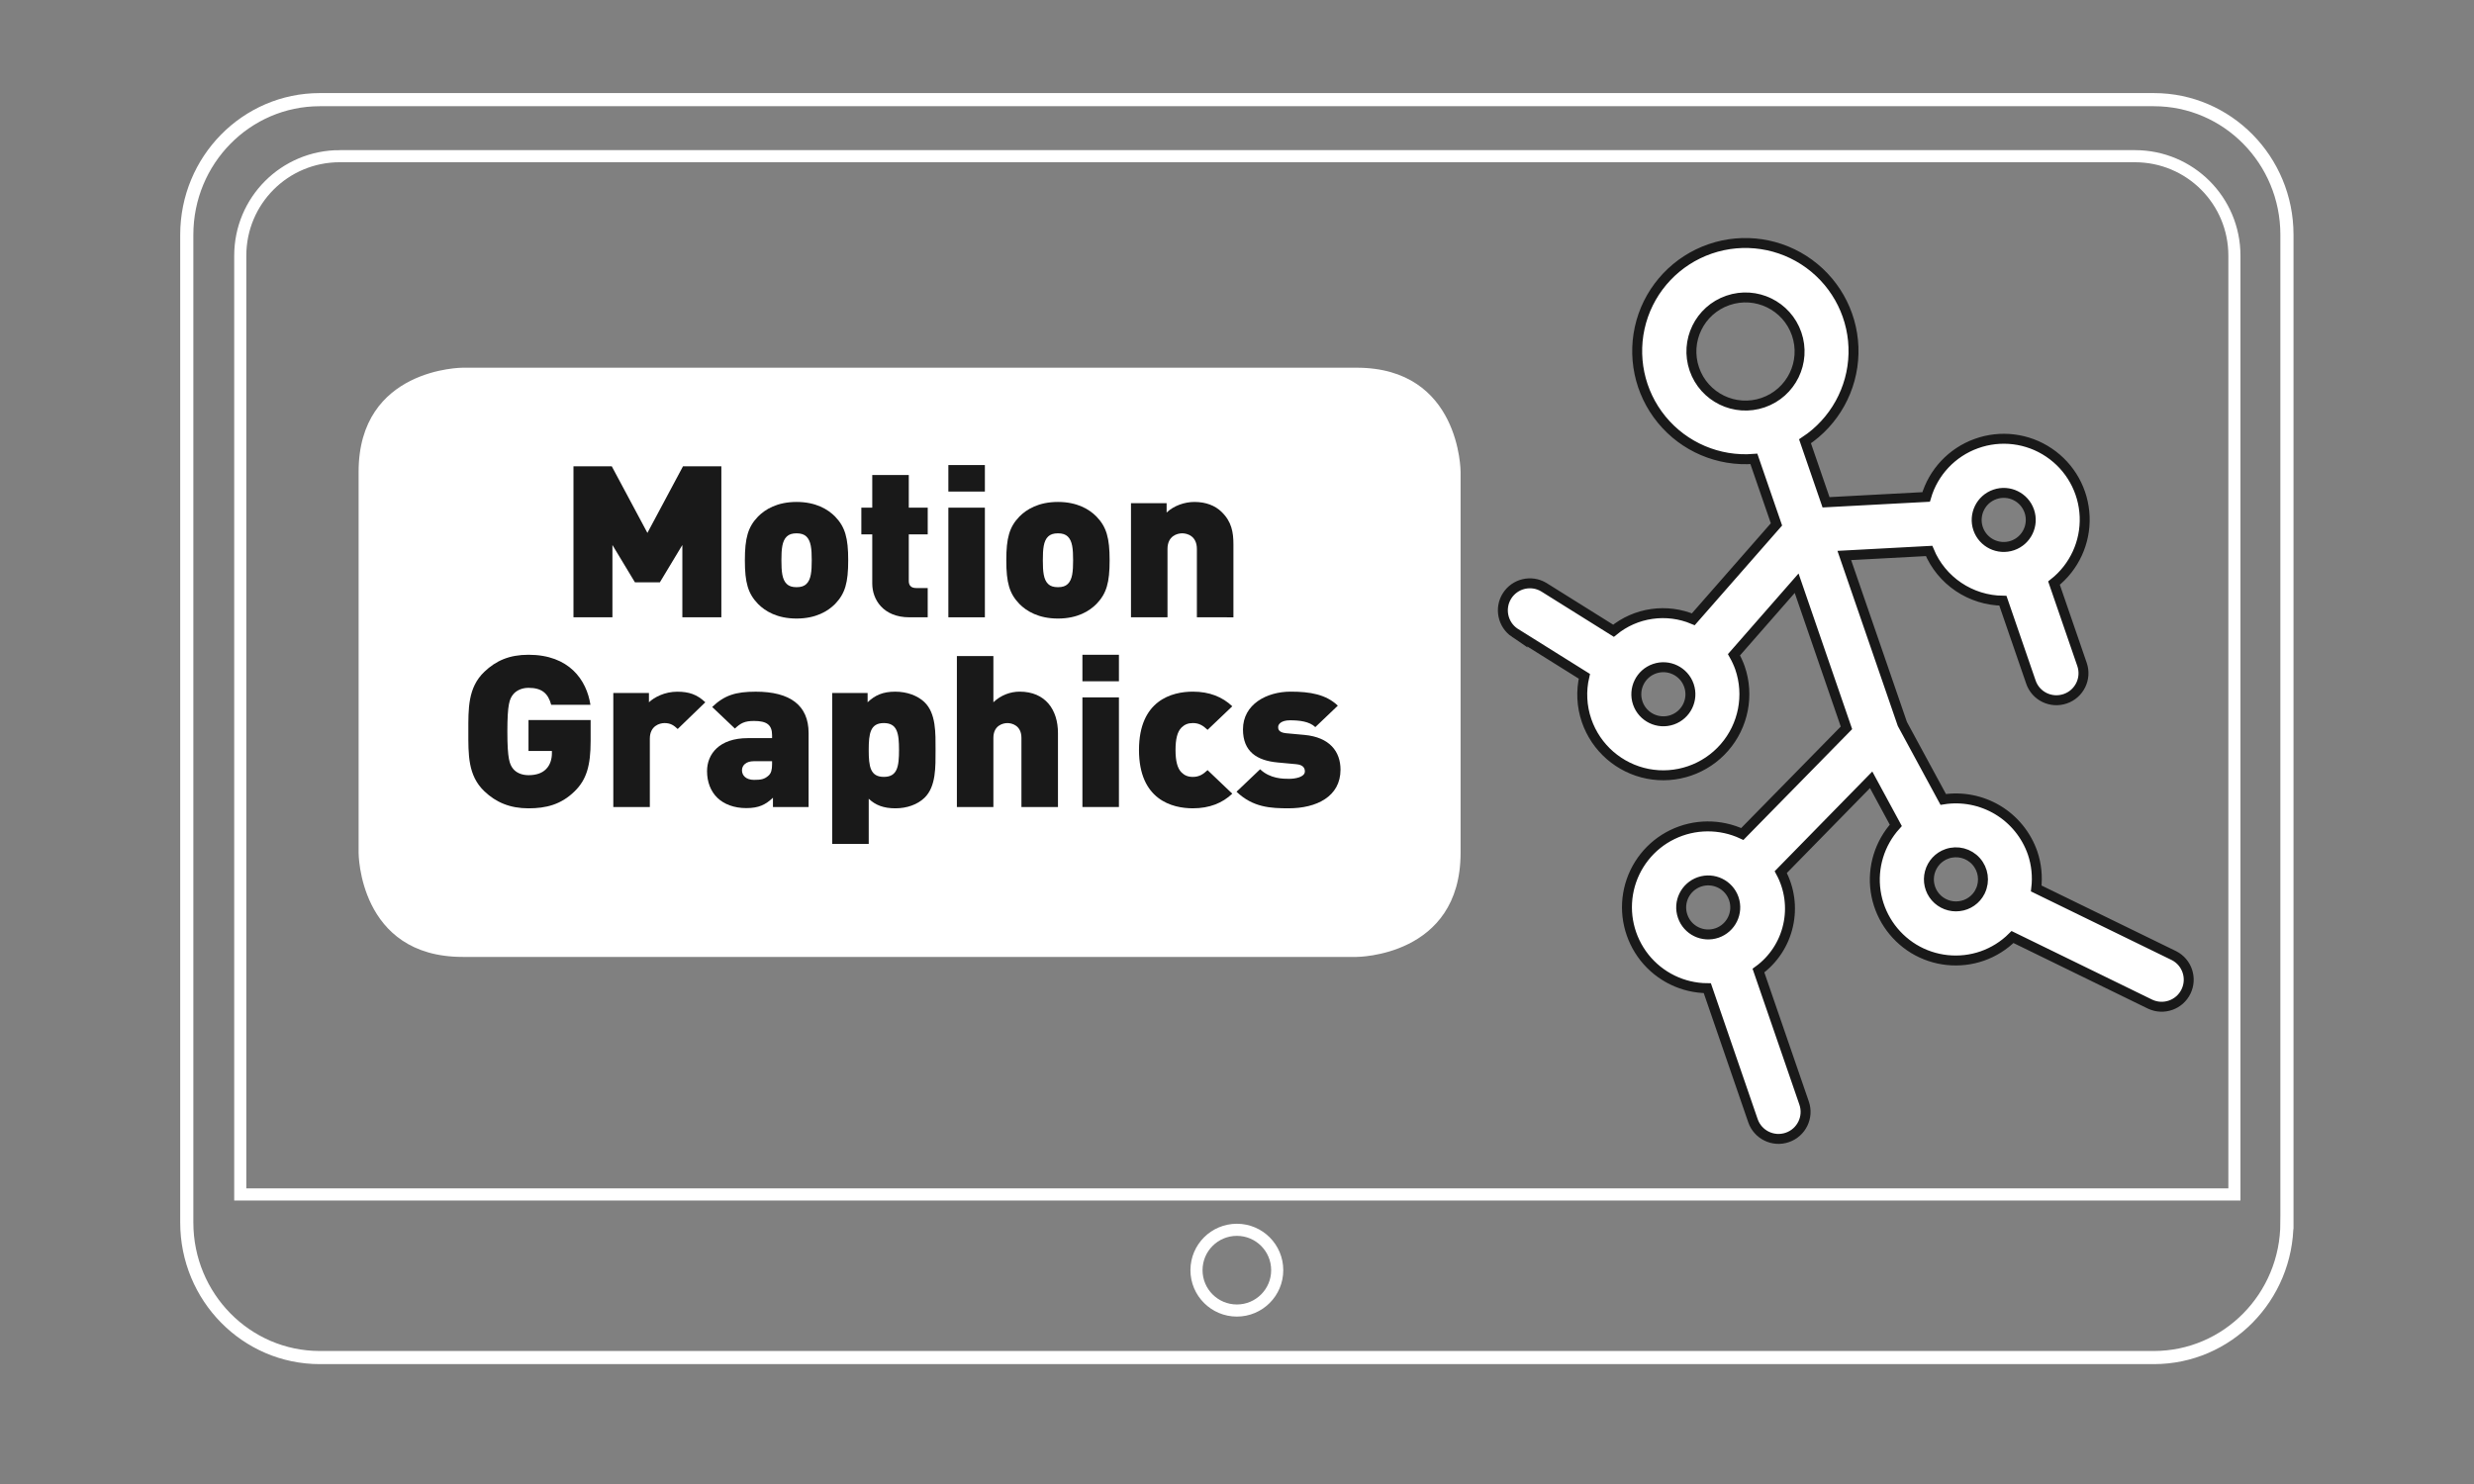 <?xml version="1.0" encoding="UTF-8"?> <svg xmlns="http://www.w3.org/2000/svg" xmlns:xlink="http://www.w3.org/1999/xlink" version="1.1" id="Ebene_1" x="0px" y="0px" width="300px" height="180px" viewBox="-10 68.398 300 180" xml:space="preserve"><rect x="-10" y="68.398" width="300" height="180" fill="#808080" stroke="none"/> <g id="Ebene_3_2_" display="none"> <rect display="inline" width="280" height="320"></rect> </g> <g id="Ebene_1_Kopie" display="none"> <g id="Ebene_2_9_" display="inline"> <g id="Ebene_2_10_"> <g id="Ebene_2_11_"> <rect width="280" height="320"></rect> </g> </g> </g> <g id="Ebene_1_6_" display="inline"> <g id="Ebene_1_7_"> <g id="Ebene_1_8_"> <g id="Ebene_2_8_" display="none"> <rect display="inline" width="280" height="320"></rect> </g> <g id="Ebene_1_9_"> <g id="Ebene_2_7_" display="none"> <rect x="-11.576" y="-15.833" display="inline" width="303.152" height="349.167"></rect> </g> <g> <g> <path fill="none" stroke="#FFFFFF" stroke-width="1.083" stroke-miterlimit="10" d="M248.148,85.063 c2.293,2.301,3.438,4.854,3.438,7.679V214.62h20.074c0.832,0,1.515,0.263,2.044,0.79c0.618,0.623,0.927,1.352,0.927,2.188 c0.628,5.649-0.57,10.084-3.602,13.321c-3.03,3.244-7.684,4.765-13.956,4.544H22.207c-5.648,0-9.935-1.507-12.857-4.544 c-3.037-3.235-4.235-7.672-3.606-13.321c0-0.826,0.317-1.562,0.941-2.188c0.625-0.528,1.359-0.79,2.195-0.79h20.068V92.742 c0-2.616,0.938-5.121,2.82-7.522c2.092-2.301,4.543-3.452,7.366-3.452h201.167C243.126,81.77,245.74,82.873,248.148,85.063 M243.744,89.61c-1.041-1.044-2.197-1.567-3.445-1.567H39.134c-1.046,0-1.879,0.477-2.502,1.417 c-0.94,0.935-1.417,2.035-1.417,3.292v123.446h83.415c0.73,0,1.202,0.475,1.412,1.416c0.205,1.044,0.527,1.929,0.938,2.663 c0.734,1.252,1.571,1.882,2.514,1.882h33.551c0.73,0,1.464-0.63,2.193-1.882c0.626-1.25,0.988-2.145,1.096-2.663 c0.208-0.941,0.73-1.416,1.562-1.416h83.414V92.742C245.316,91.696,244.791,90.65,243.744,89.61 M238.26,105.198V205.23 c0,1.045-0.531,1.562-1.574,1.562H43.839c-1.045,0-1.564-0.521-1.564-1.562V105.198c0-1.043,0.519-1.566,1.564-1.566h192.845 C237.729,103.631,238.26,104.153,238.26,105.198"></path> </g> </g> </g> <path fill="none" stroke="#FFFFFF" stroke-width="1.083" stroke-miterlimit="10" d="M131.831,95.639 c0-1.809,0.899-2.707,2.709-2.707h32.501c1.794,0,2.707,0.904,2.707,2.707c0,1.804-0.913,2.706-2.707,2.706H134.54 C132.73,98.352,131.831,97.45,131.831,95.639"></path> <path fill="none" stroke="#FFFFFF" stroke-width="1.083" stroke-miterlimit="10" d="M127.222,95.639 c0,1.811-0.894,2.706-2.702,2.706h-1.354c-1.808,0-2.714-0.896-2.714-2.706c0-1.801,0.906-2.707,2.714-2.707h1.354 C126.327,92.932,127.222,93.838,127.222,95.639"></path> </g> </g> <g> <path fill="#FFFFFF" d="M70.39,114.313c0,0-14.298,0-14.298,14.298v52.35c0,0,0,14.297,14.298,14.297h138.947 c0,0,14.296,0,14.296-14.297v-52.35c0,0,0-14.298-14.296-14.298H70.39L70.39,114.313z"></path> </g> <g id="Ebene_2_6_"> <g> <path d="M80.056,149.779l-3.488-6.987h-1.634v6.987h-4.846v-18.772h7.809c4.375,0,6.728,2.954,6.728,6.039 c0,2.557-1.662,4.166-3.212,4.904l4.264,7.831L80.056,149.779L80.056,149.779z M77.675,135.146h-2.742v3.797h2.742 c1.33,0,2.104-0.922,2.104-1.897C79.779,136.07,79.005,135.146,77.675,135.146z"></path> <path d="M91.377,144.085c0,1.159,0.941,2.215,2.63,2.215c1.579,0,2.271-0.422,3.074-1.187l2.713,2.585 c-1.523,1.449-3.018,2.241-5.787,2.241c-3.294,0-7.088-1.133-7.088-7.25c0-4.641,2.77-7.251,6.674-7.251 c4.319,0,6.7,3.007,6.7,6.724v1.925L91.377,144.085L91.377,144.085z M95.558,140.103c-0.278-0.606-0.886-1.107-1.965-1.107 c-1.081,0-1.689,0.501-1.966,1.107c-0.193,0.37-0.249,0.765-0.249,1.108h4.43C95.808,140.868,95.751,140.471,95.558,140.103z"></path> <path d="M107.85,149.938c-2.244,0-4.43-0.104-6.479-2.056l2.936-2.796c1.245,1.187,2.852,1.187,3.627,1.187 c0.665,0,1.938-0.185,1.938-0.923c0-0.396-0.193-0.818-1.08-0.896l-2.299-0.211c-2.575-0.238-4.318-1.345-4.318-4.114 c0-3.137,2.961-4.693,5.925-4.693c2.436,0,4.402,0.342,5.87,1.74l-2.797,2.662c-0.747-0.711-1.993-0.843-3.156-0.843 c-1.107,0-1.467,0.501-1.467,0.817c0,0.158-0.055,0.686,0.97,0.791l2.298,0.211c3.129,0.29,4.485,2.056,4.485,4.324 C114.3,148.488,111.31,149.938,107.85,149.938z"></path> <path d="M127.948,148.646c-0.857,0.817-2.16,1.292-3.599,1.292c-1.467,0-2.492-0.395-3.323-1.187v5.617h-4.541v-18.774h4.403 v1.161c0.914-0.871,1.882-1.319,3.433-1.319c1.44,0,2.77,0.475,3.627,1.292c1.467,1.398,1.384,3.876,1.384,5.959 S129.416,147.248,127.948,148.646z M122.908,139.339c-1.689,0-1.882,1.292-1.882,3.349c0,2.056,0.193,3.349,1.882,3.349 c1.689,0,1.883-1.292,1.883-3.349S124.598,139.339,122.908,139.339z"></path> <path d="M142.675,148.119c-0.886,0.896-2.38,1.819-4.79,1.819c-2.41,0-3.904-0.923-4.79-1.819 c-1.246-1.292-1.634-2.637-1.634-5.432c0-2.769,0.388-4.14,1.634-5.432c0.886-0.896,2.38-1.819,4.79-1.819 c2.41,0,3.904,0.924,4.79,1.819c1.245,1.292,1.636,2.664,1.636,5.432C144.307,145.482,143.92,146.827,142.675,148.119z M139.104,139.735c-0.277-0.264-0.665-0.396-1.218-0.396c-0.553,0-0.942,0.132-1.218,0.396 c-0.582,0.553-0.665,1.556-0.665,2.954s0.083,2.399,0.665,2.954c0.276,0.263,0.665,0.395,1.218,0.395 c0.555,0,0.942-0.132,1.218-0.395c0.582-0.555,0.665-1.556,0.665-2.954C139.769,141.29,139.685,140.287,139.104,139.735z"></path> <path d="M155.159,149.779v-8.49c0-1.636-1.218-1.951-1.826-1.951c-0.61,0-1.828,0.315-1.828,1.951v8.49h-4.539v-14.186h4.431 v1.161c0.914-0.871,2.271-1.319,3.459-1.319c1.412,0,2.549,0.448,3.354,1.213c1.271,1.214,1.495,2.557,1.495,4.06v9.07 L155.159,149.779L155.159,149.779z"></path> <path d="M167.754,149.938c-2.24,0-4.43-0.104-6.479-2.056l2.936-2.796c1.245,1.187,2.852,1.187,3.627,1.187 c0.665,0,1.938-0.185,1.938-0.923c0-0.396-0.189-0.818-1.08-0.896l-2.297-0.211c-2.572-0.238-4.317-1.345-4.317-4.114 c0-3.137,2.964-4.693,5.927-4.693c2.438,0,4.401,0.342,5.87,1.74l-2.797,2.662c-0.746-0.711-1.992-0.843-3.155-0.843 c-1.104,0-1.467,0.501-1.467,0.817c0,0.158-0.059,0.686,0.971,0.791l2.301,0.211c3.127,0.29,4.48,2.056,4.48,4.324 C174.205,148.488,171.215,149.938,167.754,149.938z"></path> <path d="M176.391,134.145v-3.296h4.541v3.296H176.391z M176.391,149.779v-13.631h4.541v13.631H176.391z"></path> <path d="M191.341,149.779h-3.461l-5.481-14.186h4.766l2.464,7.355l2.438-7.355h4.764L191.341,149.779z"></path> <path d="M201.775,144.085c0,1.159,0.94,2.215,2.633,2.215c1.578,0,2.271-0.422,3.074-1.187l2.713,2.585 c-1.523,1.449-3.021,2.241-5.787,2.241c-3.297,0-7.09-1.133-7.09-7.25c0-4.641,2.771-7.251,6.675-7.251 c4.319,0,6.7,3.007,6.7,6.724v1.925L201.775,144.085L201.775,144.085z M205.959,140.103c-0.277-0.606-0.886-1.107-1.966-1.107 c-1.081,0-1.688,0.501-1.966,1.107c-0.193,0.37-0.25,0.765-0.25,1.108h4.432C206.207,140.868,206.152,140.471,205.959,140.103z"></path> </g> <g> <path d="M110.992,173.316c-1.356,1.291-3.267,1.849-5.316,1.849h-7.309V156.39h7.309c2.05,0,3.96,0.555,5.316,1.846 c2.299,2.188,2.05,4.588,2.05,7.542C113.042,168.732,113.29,171.131,110.992,173.316z M107.67,161.559 c-0.443-0.632-1.108-1.054-2.326-1.054h-2.132v10.546h2.132c1.218,0,1.882-0.422,2.326-1.056 c0.387-0.526,0.525-1.027,0.525-4.22C108.196,162.614,108.058,162.087,107.67,161.559z"></path> <path d="M119.904,169.469c0,1.16,0.941,2.215,2.631,2.215c1.578,0,2.27-0.423,3.073-1.188l2.713,2.584 c-1.523,1.447-3.019,2.24-5.787,2.24c-3.295,0-7.089-1.135-7.089-7.252c0-4.642,2.769-7.25,6.674-7.25 c4.319,0,6.699,3.006,6.699,6.725v1.925L119.904,169.469L119.904,169.469z M124.084,165.486 c-0.276-0.605-0.886-1.105-1.965-1.105c-1.081,0-1.689,0.501-1.966,1.105c-0.194,0.369-0.25,0.766-0.25,1.105h4.431 C124.334,166.253,124.278,165.855,124.084,165.486z"></path> <path d="M136.625,175.323c-2.243,0-4.43-0.106-6.479-2.062l2.935-2.794c1.245,1.188,2.852,1.188,3.627,1.188 c0.665,0,1.938-0.185,1.938-0.924c0-0.396-0.194-0.815-1.081-0.896l-2.298-0.211c-2.575-0.237-4.319-1.346-4.319-4.113 c0-3.138,2.962-4.691,5.925-4.691c2.436,0,4.402,0.341,5.87,1.738l-2.797,2.664c-0.747-0.714-1.993-0.845-3.156-0.845 c-1.107,0-1.467,0.501-1.467,0.817c0,0.158-0.056,0.686,0.969,0.789l2.299,0.211c3.13,0.291,4.484,2.057,4.484,4.324 C143.075,173.872,140.086,175.323,136.625,175.323z"></path> <path d="M145.538,159.528v-3.294h4.541v3.294H145.538z M145.538,175.163v-13.631h4.541v13.631H145.538z"></path> <path d="M158.881,179.911c-2.324,0-4.068-0.396-5.593-1.847l2.823-2.689c0.693,0.659,1.521,0.896,2.548,0.896 c1.911,0,2.409-1.239,2.409-2.164v-1.026c-0.832,0.791-1.827,1.187-3.213,1.187c-1.438,0-2.631-0.447-3.488-1.266 c-1.355-1.292-1.385-2.874-1.385-5.458s0.029-4.166,1.385-5.458c0.857-0.816,2.078-1.266,3.517-1.266 c1.523,0,2.41,0.447,3.323,1.317v-1.159h4.4v13.154C165.609,177.482,162.952,179.911,158.881,179.911z M159.297,164.723 c-1.66,0-1.773,1.371-1.773,2.82c0,1.45,0.113,2.818,1.773,2.818c1.661,0,1.771-1.37,1.771-2.818 C161.068,166.094,160.958,164.723,159.297,164.723z"></path> <path d="M177.236,175.163v-8.489c0-1.635-1.219-1.951-1.827-1.951c-0.609,0-1.827,0.316-1.827,1.951v8.489h-4.54v-14.185h4.431 v1.157c0.914-0.868,2.271-1.317,3.461-1.317c1.412,0,2.547,0.449,3.354,1.214c1.271,1.211,1.492,2.558,1.492,4.061v9.068 L177.236,175.163L177.236,175.163z"></path> </g> </g> </g> </g> <g id="Ebene_1_2_"> <g id="Ebene_2_5_" display="none"> <g id="Ebene_2_4_" display="inline"> <g id="Ebene_2_2_"> <rect y="-1.602" width="280" height="320"></rect> </g> </g> </g> <g id="Ebene_1_1_" display="none"> <g id="Ebene_2" display="inline"> <rect x="8" y="4.898" width="280" height="322.5"></rect> </g> <g display="inline"> <g> <g> <g> <defs> <rect id="SVGID_1_" x="11.207" y="74.398" width="274.331" height="170.398"></rect> </defs> <clipPath id="SVGID_2_"> <use xlink:href="#SVGID_1_" overflow="visible"></use> </clipPath> <path clip-path="url(#SVGID_2_)" d="M140.467,84.783c0-1.066,0.531-1.597,1.598-1.597h19.168c1.062,0,1.602,0.533,1.602,1.597 c0,1.064-0.539,1.597-1.602,1.597h-19.168C140.998,86.382,140.467,85.852,140.467,84.783 M137.748,84.783 c0,1.068-0.528,1.597-1.595,1.597h-0.798c-1.065,0-1.6-0.528-1.6-1.597c0-1.063,0.535-1.597,1.6-1.597h0.798 C137.22,83.187,137.748,83.719,137.748,84.783 M258.387,77.757c2.334,2.345,3.502,4.946,3.502,7.824v137.956h20.459 c0.848,0,1.543,0.271,2.08,0.807c0.633,0.637,0.945,1.381,0.945,2.229c0.641,5.759-0.582,10.277-3.668,13.575 c-3.088,3.309-7.83,4.854-14.223,4.63H28.15c-5.755,0-10.123-1.53-13.102-4.63c-3.094-3.298-4.316-7.816-3.675-13.575 c0-0.841,0.324-1.593,0.959-2.229c0.637-0.535,1.384-0.807,2.236-0.807h20.449V85.581c0-2.664,0.955-5.218,2.874-7.665 c2.131-2.344,4.63-3.517,7.507-3.517h204.991C253.27,74.401,255.934,75.524,258.387,77.757 M253.898,82.39 c-1.062-1.064-2.238-1.598-3.514-1.598H45.401c-1.067,0-1.917,0.485-2.55,1.444c-0.958,0.953-1.444,2.073-1.444,3.354v139.552 h85.001c0.746,0,1.225,0.481,1.438,1.44c0.21,1.062,0.538,1.967,0.955,2.717c0.75,1.271,1.602,1.918,2.563,1.918h34.188 c0.743,0,1.488-0.646,2.234-1.918c0.641-1.276,1.007-2.185,1.113-2.717c0.216-0.959,0.742-1.44,1.596-1.44h84.999V85.581 C255.502,84.517,254.965,83.45,253.898,82.39 M248.311,91.653v122.313c0,1.063-0.543,1.59-1.604,1.59H50.193 c-1.064,0-1.592-0.526-1.592-1.59V91.653c0-1.063,0.528-1.596,1.592-1.596h196.513 C247.768,90.058,248.311,90.588,248.311,91.653"></path> </g> </g> </g> </g> </g> </g> <g id="Ebene_5" display="none"> <path display="inline" fill="none" stroke="#FFFFFF" stroke-width="1.5" d="M111.045,275.989c-3.405,0-6.165,2.761-6.165,6.165 c0,3.408,2.761,6.168,6.165,6.168h74c3.407,0,6.167-2.76,6.167-6.168c0-3.405-2.763-6.165-6.167-6.165H111.045z"></path> <line display="inline" fill="none" stroke="#FFFFFF" stroke-width="1.8" x1="134.668" y1="243.926" x2="134.668" y2="270.57"></line> <path display="inline" fill="none" stroke="#FFFFFF" stroke-width="1.8" d="M134.668,243.926"></path> <line display="inline" fill="none" stroke="#FFFFFF" stroke-width="1.8" x1="161.419" y1="270.57" x2="161.419" y2="243.926"></line> </g> <g> <g id="Ebene_3"> <g> <g> <path fill="none" stroke="#FFFFFF" stroke-width="1.468" d="M31.208,87.342c-6.689,0-12.073,5.387-12.073,12.073v113.864 h241.812V99.416c0-6.689-5.383-12.073-12.07-12.073H31.208z"></path> </g> </g> </g> <g id="Ebene_3_1_"> <path fill="none" stroke="#FFFFFF" stroke-width="1.594" stroke-miterlimit="7" d="M267.316,216.679 c0,9.047-7.223,16.382-16.132,16.382H28.778c-8.909,0-16.129-7.335-16.129-16.382V96.87c0-9.049,7.221-16.385,16.129-16.385 h222.407c8.909,0,16.132,7.336,16.132,16.385V216.679L267.316,216.679z"></path> </g> <path fill="#FFFFFF" stroke="#191919" stroke-width="1.206" d="M172.747,140.674c0.953-1.502,2.932-1.97,4.454-1.057l8.455,5.287 c1.329-1.088,2.937-1.797,4.641-2.037c1.704-0.247,3.446-0.021,5.035,0.646l10.085-11.509l-2.74-7.945 c-4.28,0.34-8.455-1.441-11.175-4.756c-2.725-3.32-3.648-7.76-2.48-11.895c1.172-4.13,4.295-7.423,8.352-8.822 c4.058-1.396,8.548-0.72,12.011,1.812c3.47,2.537,5.476,6.603,5.372,10.897c-0.102,4.291-2.302,8.262-5.879,10.628l2.549,7.399 l12.138-0.647c0.874-3.005,3.134-5.41,6.082-6.472c2.942-1.067,6.22-0.663,8.812,1.088c2.604,1.749,4.206,4.631,4.328,7.76 c0.121,3.13-1.261,6.129-3.715,8.073l3.396,9.866c0.591,1.711-0.324,3.574-2.032,4.161c-1.715,0.592-3.584-0.312-4.167-2.025 l-3.395-9.866c-1.923-0.023-3.793-0.605-5.383-1.677c-1.59-1.07-2.833-2.589-3.566-4.359l-10.282,0.55l7.04,20.437l4.955,9.151 c2.281-0.361,4.612,0.091,6.6,1.277c1.979,1.187,3.476,3.033,4.236,5.215c0.47,1.381,0.618,2.852,0.443,4.309l16.699,8.145 c1.597,0.811,2.243,2.752,1.458,4.359c-0.783,1.61-2.714,2.291-4.333,1.536l-16.7-8.15c-1.037,1.035-2.291,1.82-3.669,2.304 c-2.761,0.961-5.814,0.636-8.311-0.878c-2.499-1.525-4.195-4.085-4.617-6.976c-0.422-2.897,0.481-5.825,2.443-7.995l-2.99-5.524 l-10.959,11.195c1.071,1.985,1.386,4.282,0.885,6.481c-0.49,2.19-1.766,4.137-3.591,5.463l5.536,16.07 c0.592,1.712-0.321,3.579-2.035,4.167c-1.711,0.591-3.577-0.318-4.168-2.03l-5.533-16.071c-2.967-0.02-5.772-1.386-7.623-3.721 c-1.842-2.335-2.537-5.368-1.88-8.266c0.661-2.903,2.595-5.347,5.268-6.646c2.67-1.301,5.789-1.318,8.478-0.07l12.629-12.875 l-6.041-17.543l-7.599,8.679c0.285,0.505,0.531,1.034,0.727,1.582c1.146,3.323,0.423,7.008-1.876,9.652 c-2.307,2.656-5.855,3.873-9.303,3.206c-3.447-0.677-6.276-3.131-7.419-6.452c-0.596-1.734-0.688-3.595-0.271-5.376l-8.446-5.284 l0.001,0.002C172.219,144.158,171.797,142.174,172.747,140.674 M234.043,134.564c1.71-0.59,2.619-2.458,2.032-4.168 c-0.59-1.714-2.455-2.624-4.17-2.034c-1.712,0.589-2.619,2.456-2.035,4.168C230.461,134.243,232.331,135.153,234.043,134.564 M196.075,175.365c-1.713,0.592-2.626,2.457-2.034,4.164c0.586,1.719,2.454,2.623,4.168,2.035c1.709-0.592,2.623-2.46,2.031-4.174 C199.651,175.685,197.782,174.78,196.075,175.365 M224.705,177.216c0.713,0.812,1.794,1.233,2.875,1.096 c1.079-0.124,2.029-0.785,2.526-1.759l0.013-0.05l0.025-0.037c0.563-1.194,0.361-2.607-0.519-3.592 c-0.882-0.991-2.267-1.346-3.516-0.917c-1.033,0.353-1.814,1.201-2.097,2.255C223.729,175.263,223.987,176.388,224.705,177.216 M203.799,117.234c3.423-1.178,5.242-4.91,4.064-8.334c-1.18-3.425-4.908-5.245-8.337-4.065c-3.424,1.178-5.246,4.908-4.067,8.337 C196.64,116.592,200.369,118.414,203.799,117.234 M192.77,155.709c1.711-0.589,2.622-2.456,2.034-4.168 c-0.591-1.713-2.459-2.623-4.172-2.034c-1.71,0.589-2.619,2.456-2.033,4.169C189.189,155.39,191.06,156.297,192.77,155.709"></path> <g> <g> <path fill="#FFFFFF" d="M46.109,112.998c0,0-12.624,0-12.624,12.626v46.219c0,0,0,12.623,12.624,12.623h108.387 c0,0,12.616,0,12.616-12.623v-46.219c0,0,0-12.626-12.616-12.626H46.109L46.109,112.998z"></path> </g> </g> <g> <path fill="#191919" d="M72.743,143.273v-8.771l-2.725,4.525h-3.027l-2.727-4.525v8.771h-4.723v-18.314h4.644l4.321,8.077 l4.316-8.077h4.651v18.314H72.743z"></path> <path fill="#191919" d="M91.266,141.653c-0.867,0.874-2.325,1.771-4.674,1.771c-2.354,0-3.806-0.897-4.673-1.771 c-1.216-1.264-1.595-2.573-1.595-5.3c0-2.703,0.378-4.037,1.595-5.299c0.867-0.874,2.319-1.773,4.673-1.773 c2.348,0,3.807,0.898,4.674,1.773c1.216,1.262,1.589,2.596,1.589,5.299C92.855,139.08,92.482,140.39,91.266,141.653z M87.781,133.472c-0.271-0.256-0.651-0.386-1.187-0.386c-0.544,0-0.918,0.128-1.188,0.386c-0.566,0.542-0.651,1.52-0.651,2.882 c0,1.364,0.084,2.341,0.651,2.88c0.271,0.261,0.645,0.386,1.188,0.386c0.537,0,0.916-0.125,1.187-0.386 c0.566-0.539,0.651-1.516,0.651-2.88C88.432,134.991,88.346,134.015,87.781,133.472z"></path> <path fill="#191919" d="M100.279,143.273c-3.213,0-4.508-2.188-4.508-4.09v-5.967h-1.324v-3.24h1.324v-3.964h4.429v3.964h2.296 v3.24H100.2v5.657c0,0.54,0.294,0.85,0.887,0.85h1.407v3.551L100.279,143.273L100.279,143.273z"></path> <path fill="#191919" d="M105,128.021v-3.214h4.428v3.214H105z M105,143.273v-13.298h4.428v13.298H105z"></path> <path fill="#191919" d="M122.96,141.653c-0.864,0.874-2.319,1.771-4.673,1.771c-2.348,0-3.807-0.897-4.673-1.771 c-1.217-1.264-1.589-2.573-1.589-5.3c0-2.703,0.372-4.037,1.589-5.299c0.866-0.874,2.325-1.773,4.673-1.773 c2.347,0,3.809,0.898,4.673,1.773c1.216,1.262,1.594,2.596,1.594,5.299C124.556,139.08,124.176,140.39,122.96,141.653z M119.475,133.472c-0.27-0.256-0.644-0.386-1.185-0.386c-0.538,0-0.918,0.128-1.189,0.386c-0.565,0.542-0.644,1.52-0.644,2.882 c0,1.364,0.08,2.341,0.644,2.88c0.271,0.261,0.651,0.386,1.189,0.386c0.542,0,0.917-0.125,1.185-0.386 c0.568-0.539,0.651-1.516,0.651-2.88C120.126,134.991,120.042,134.015,119.475,133.472z"></path> <path fill="#191919" d="M135.136,143.273v-8.282c0-1.596-1.187-1.905-1.781-1.905c-0.594,0-1.783,0.307-1.783,1.905v8.282h-4.428 v-13.839h4.322v1.133c0.888-0.852,2.21-1.286,3.371-1.286c1.38,0,2.49,0.434,3.269,1.183c1.244,1.184,1.46,2.496,1.46,3.959v8.851 L135.136,143.273L135.136,143.273z"></path> </g> <g> <path fill="#191919" d="M59.679,164.379c-1.653,1.624-3.486,2.064-5.594,2.064c-2.24,0-3.943-0.725-5.345-2.064 c-2.026-1.923-1.948-4.496-1.948-7.249c0-2.753-0.078-5.326,1.948-7.255c1.402-1.337,3.025-2.058,5.345-2.058 c4.943,0,7.048,3.063,7.512,6.07H56.84c-0.372-1.39-1.133-2.059-2.754-2.059c-0.859,0-1.511,0.362-1.862,0.798 c-0.431,0.543-0.701,1.156-0.701,4.503c0,3.34,0.272,3.985,0.701,4.523c0.35,0.438,1,0.771,1.862,0.771 c1,0,1.674-0.282,2.11-0.718c0.537-0.517,0.729-1.26,0.729-1.956v-0.261h-2.839v-3.75h7.535v2.544 C61.619,161.242,61.132,162.965,59.679,164.379z"></path> <path fill="#191919" d="M72.177,156.821c-0.437-0.413-0.837-0.719-1.594-0.719c-0.594,0-1.783,0.333-1.783,1.902v8.283h-4.429 v-13.836h4.321v1.129c0.651-0.616,1.917-1.283,3.429-1.283c1.431,0,2.404,0.333,3.406,1.283L72.177,156.821z"></path> <path fill="#191919" d="M83.729,166.284v-1.126c-0.895,0.845-1.703,1.258-3.242,1.258c-1.458,0-2.675-0.462-3.483-1.233 c-0.837-0.804-1.267-1.956-1.267-3.245c0-2.08,1.482-4.009,4.939-4.009h2.947v-0.356c0-1.262-0.651-1.728-2.189-1.728 c-1.132,0-1.619,0.259-2.32,0.922l-2.755-2.618c1.482-1.416,2.834-1.855,5.288-1.855c4.159,0,6.404,1.649,6.404,5.018v8.976 h-4.322V166.284z M83.623,160.729h-2.239c-0.868,0-1.41,0.464-1.41,1.105c0,0.62,0.487,1.158,1.46,1.158 c0.866,0,1.268-0.08,1.754-0.518c0.327-0.281,0.435-0.717,0.435-1.389V160.729z"></path> <path fill="#191919" d="M102.09,165.181c-0.835,0.796-2.102,1.261-3.513,1.261c-1.431,0-2.427-0.388-3.234-1.161v5.481h-4.43 V152.45h4.294v1.13c0.888-0.847,1.833-1.287,3.349-1.287c1.402,0,2.698,0.466,3.536,1.263c1.431,1.363,1.354,3.777,1.354,5.813 C103.444,161.398,103.522,163.816,102.09,165.181z M97.176,156.102c-1.646,0-1.834,1.26-1.834,3.264 c0,2.001,0.186,3.263,1.834,3.263c1.646,0,1.84-1.259,1.84-3.263S98.82,156.102,97.176,156.102z"></path> <path fill="#191919" d="M113.86,166.284v-8.383c0-1.493-1.131-1.797-1.698-1.797c-0.571,0-1.703,0.304-1.703,1.797v8.383h-4.427 v-18.312h4.427v5.606c0.918-0.874,2.077-1.287,3.185-1.287c3.135,0,4.646,2.214,4.646,5.018v8.975L113.86,166.284L113.86,166.284z "></path> <path fill="#191919" d="M121.255,151.032v-3.214h4.427v3.214H121.255z M121.255,166.284v-13.298h4.427v13.298H121.255z"></path> <path fill="#191919" d="M134.648,166.441c-2.512,0-6.533-1.032-6.533-7.075c0-6.044,4.021-7.076,6.533-7.076 c2.026,0,3.592,0.646,4.781,1.776l-2.998,2.857c-0.566-0.539-1.051-0.822-1.782-0.822c-0.594,0-1,0.177-1.375,0.54 c-0.516,0.516-0.728,1.417-0.728,2.725c0,1.311,0.214,2.214,0.728,2.727c0.373,0.361,0.781,0.538,1.375,0.538 c0.729,0,1.216-0.283,1.782-0.822l2.998,2.857C138.243,165.797,136.674,166.441,134.648,166.441z"></path> <path fill="#191919" d="M146.259,166.441c-2.188,0-4.322-0.106-6.318-2.01l2.862-2.726c1.219,1.159,2.781,1.159,3.537,1.159 c0.646,0,1.889-0.182,1.889-0.898c0-0.388-0.189-0.802-1.05-0.876l-2.24-0.208c-2.512-0.229-4.216-1.308-4.216-4.009 c0-3.063,2.893-4.583,5.778-4.583c2.375,0,4.298,0.338,5.725,1.7l-2.729,2.602c-0.724-0.697-1.944-0.826-3.077-0.826 c-1.077,0-1.428,0.488-1.428,0.795c0,0.155-0.055,0.67,0.941,0.771l2.241,0.206c3.054,0.282,4.377,2.007,4.377,4.221 C152.551,165.024,149.632,166.441,146.259,166.441z"></path> </g> <path fill="none" stroke="#FFFFFF" stroke-width="1.468" d="M139.985,217.566c2.704,0,4.892,2.193,4.892,4.895 c0,2.706-2.19,4.896-4.892,4.896c-2.706,0-4.897-2.194-4.897-4.896C135.088,219.756,137.281,217.566,139.985,217.566"></path> </g> </svg> 